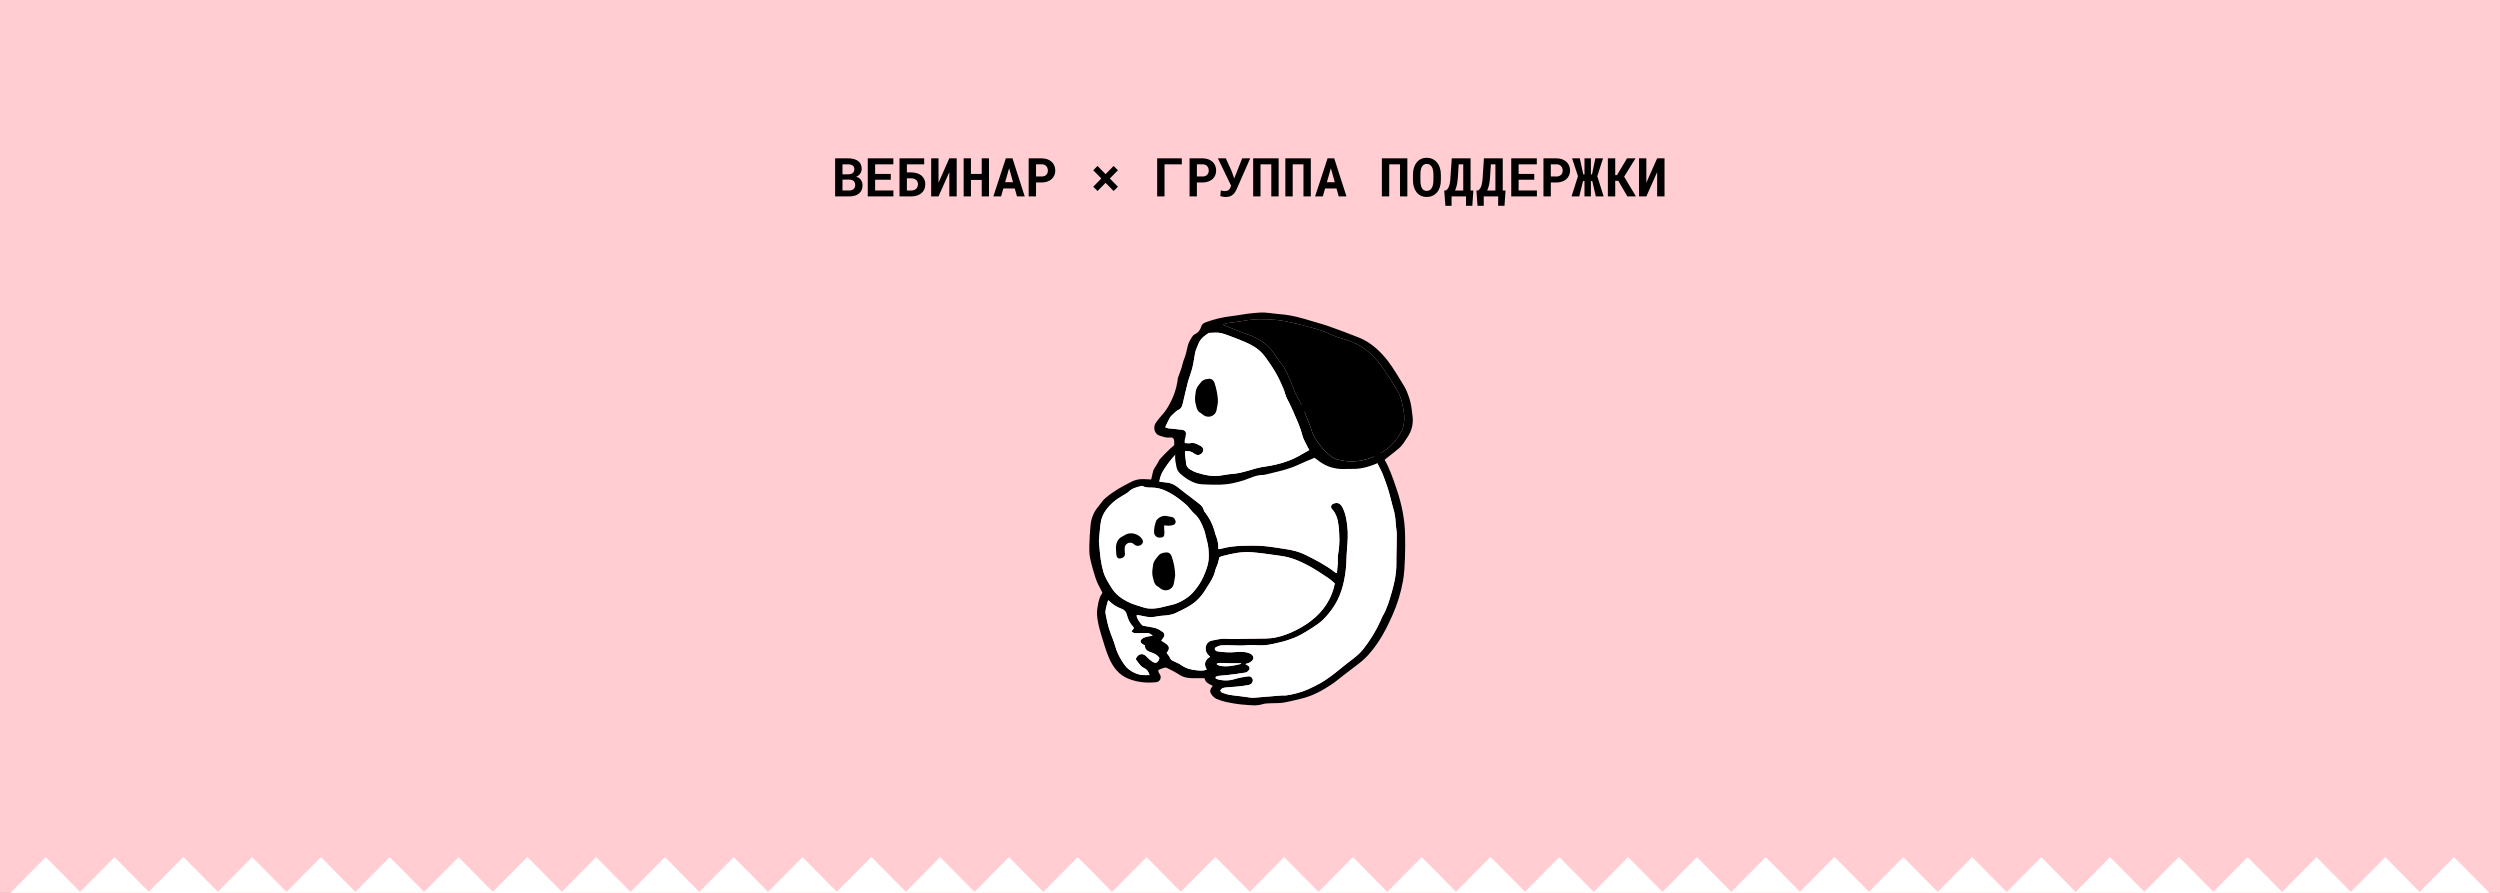 <?xml version="1.0" encoding="UTF-8"?> <svg xmlns="http://www.w3.org/2000/svg" width="560" height="200" viewBox="0 0 560 200" fill="none"><rect x="0" y="0" width="560" height="200" fill="#808080" stroke="none"/> <g clip-path="url(#clip0)"> <rect width="560" height="200" fill="#FFCDD2"></rect> <path d="M187.064 44V35.469H189.93C190.395 35.469 190.816 35.516 191.195 35.609C191.578 35.703 191.904 35.846 192.174 36.037C192.443 36.228 192.65 36.471 192.795 36.764C192.943 37.057 193.018 37.402 193.018 37.801C193.014 38.199 192.906 38.557 192.695 38.873C192.488 39.19 192.182 39.43 191.775 39.594C192.021 39.656 192.234 39.75 192.414 39.875C192.594 40 192.742 40.148 192.859 40.32C192.98 40.488 193.068 40.674 193.123 40.877C193.182 41.076 193.211 41.283 193.211 41.498C193.211 41.908 193.141 42.27 193 42.582C192.859 42.895 192.658 43.156 192.396 43.367C192.135 43.578 191.816 43.736 191.441 43.842C191.066 43.947 190.645 44 190.176 44H187.064ZM188.717 40.238V42.67H190.182C190.631 42.666 190.973 42.557 191.207 42.342C191.445 42.123 191.564 41.838 191.564 41.486C191.568 41.096 191.463 40.791 191.248 40.572C191.033 40.353 190.701 40.242 190.252 40.238H188.717ZM188.717 39.049H189.941C190.398 39.045 190.75 38.949 190.996 38.762C191.242 38.574 191.367 38.299 191.371 37.935C191.371 37.537 191.248 37.252 191.002 37.08C190.756 36.904 190.4 36.815 189.936 36.81H188.717V39.049ZM199.533 40.262H196.029V42.67H200.125V44H194.377V35.469H200.107V36.81H196.029V38.961H199.533V40.262ZM207.016 36.805H203.143V38.621H204.104C204.596 38.621 205.037 38.685 205.428 38.815C205.822 38.94 206.154 39.117 206.424 39.348C206.697 39.578 206.906 39.857 207.051 40.185C207.195 40.514 207.268 40.877 207.268 41.275C207.268 41.682 207.195 42.053 207.051 42.389C206.906 42.721 206.697 43.006 206.424 43.244C206.154 43.482 205.822 43.668 205.428 43.801C205.037 43.934 204.596 44 204.104 44H201.49V35.469H207.016V36.805ZM203.143 39.945V42.676H204.104C204.361 42.676 204.584 42.639 204.771 42.565C204.963 42.49 205.121 42.389 205.246 42.26C205.375 42.131 205.469 41.98 205.527 41.809C205.59 41.637 205.621 41.455 205.621 41.264C205.621 41.08 205.59 40.908 205.527 40.748C205.469 40.588 205.375 40.449 205.246 40.332C205.121 40.211 204.963 40.117 204.771 40.051C204.584 39.98 204.361 39.945 204.104 39.945H203.143ZM212.646 35.469H214.299V44H212.646V38.557L210.227 44H208.58V35.469H210.227V40.918L212.646 35.469ZM221.535 44H219.906V40.303H217.492V44H215.857V35.469H217.492V38.967H219.906V35.469H221.535V44ZM227.307 42.219H224.746L224.242 44H222.508L225.303 35.469H226.797L229.539 44H227.805L227.307 42.219ZM225.15 40.818H226.92L226.047 37.678L225.15 40.818ZM232.07 40.871V44H230.424V35.469H233.342C233.807 35.469 234.227 35.537 234.602 35.674C234.977 35.807 235.295 35.994 235.557 36.236C235.822 36.475 236.025 36.762 236.166 37.098C236.311 37.434 236.383 37.807 236.383 38.217C236.383 38.6 236.311 38.953 236.166 39.277C236.025 39.602 235.822 39.883 235.557 40.121C235.295 40.355 234.977 40.539 234.602 40.672C234.227 40.805 233.807 40.871 233.342 40.871H232.07ZM232.07 39.535H233.342C233.576 39.535 233.779 39.5 233.951 39.43C234.123 39.359 234.266 39.264 234.379 39.143C234.496 39.022 234.582 38.883 234.637 38.727C234.695 38.566 234.725 38.4 234.725 38.228C234.725 38.029 234.695 37.844 234.637 37.672C234.582 37.5 234.496 37.35 234.379 37.221C234.266 37.092 234.123 36.99 233.951 36.916C233.779 36.842 233.576 36.805 233.342 36.805H232.07V39.535ZM244.885 41.826L246.695 39.98L244.885 38.135L245.852 37.174L247.65 39.008L249.449 37.174L250.416 38.135L248.605 39.98L250.416 41.826L249.449 42.787L247.65 40.953L245.852 42.787L244.885 41.826ZM264.725 36.805H260.852V44H259.205V35.469H264.725V36.805ZM268.105 40.871V44H266.459V35.469H269.377C269.842 35.469 270.262 35.537 270.637 35.674C271.012 35.807 271.33 35.994 271.592 36.236C271.857 36.475 272.061 36.762 272.201 37.098C272.346 37.434 272.418 37.807 272.418 38.217C272.418 38.6 272.346 38.953 272.201 39.277C272.061 39.602 271.857 39.883 271.592 40.121C271.33 40.355 271.012 40.539 270.637 40.672C270.262 40.805 269.842 40.871 269.377 40.871H268.105ZM268.105 39.535H269.377C269.611 39.535 269.814 39.5 269.986 39.43C270.158 39.359 270.301 39.264 270.414 39.143C270.531 39.022 270.617 38.883 270.672 38.727C270.73 38.566 270.76 38.4 270.76 38.228C270.76 38.029 270.73 37.844 270.672 37.672C270.617 37.5 270.531 37.35 270.414 37.221C270.301 37.092 270.158 36.99 269.986 36.916C269.814 36.842 269.611 36.805 269.377 36.805H268.105V39.535ZM275.91 38.398L276.467 39.975L278.248 35.469H280.041L277.006 42.383C276.904 42.613 276.785 42.834 276.648 43.045C276.516 43.256 276.354 43.441 276.162 43.602C275.975 43.762 275.754 43.889 275.5 43.982C275.246 44.076 274.947 44.123 274.604 44.123C274.326 44.123 274.08 44.1 273.865 44.053C273.654 44.01 273.482 43.971 273.35 43.935L273.455 42.647C273.506 42.662 273.566 42.68 273.637 42.699C273.711 42.715 273.787 42.73 273.865 42.746C273.943 42.762 274.023 42.775 274.105 42.787C274.188 42.795 274.266 42.799 274.34 42.799C274.527 42.799 274.691 42.779 274.832 42.74C274.973 42.701 275.094 42.647 275.195 42.576C275.297 42.506 275.381 42.422 275.447 42.324C275.518 42.223 275.574 42.109 275.617 41.984L275.781 41.621L272.805 35.469H274.586L275.91 38.398ZM286.416 44H284.77V36.805H282.355V44H280.709V35.469H286.416V44ZM293.623 44H291.977V36.805H289.562V44H287.916V35.469H293.623V44ZM299.377 42.219H296.816L296.312 44H294.578L297.373 35.469H298.867L301.609 44H299.875L299.377 42.219ZM297.221 40.818H298.99L298.117 37.678L297.221 40.818ZM315.244 44H313.598V36.805H311.184V44H309.537V35.469H315.244V44ZM322.756 40.361C322.756 40.908 322.684 41.412 322.539 41.873C322.395 42.334 322.186 42.73 321.912 43.062C321.639 43.395 321.305 43.654 320.91 43.842C320.52 44.025 320.078 44.117 319.586 44.117C319.094 44.117 318.656 44.025 318.273 43.842C317.891 43.654 317.568 43.395 317.307 43.062C317.045 42.727 316.846 42.33 316.709 41.873C316.572 41.412 316.504 40.908 316.504 40.361V39.119C316.504 38.572 316.572 38.068 316.709 37.607C316.846 37.147 317.045 36.75 317.307 36.418C317.568 36.082 317.889 35.82 318.268 35.633C318.65 35.445 319.088 35.352 319.58 35.352C320.076 35.352 320.52 35.445 320.91 35.633C321.305 35.82 321.639 36.082 321.912 36.418C322.186 36.75 322.395 37.147 322.539 37.607C322.684 38.068 322.756 38.572 322.756 39.119V40.361ZM321.086 39.107C321.086 38.76 321.057 38.44 320.998 38.147C320.943 37.853 320.855 37.602 320.734 37.391C320.613 37.18 320.457 37.016 320.266 36.898C320.078 36.777 319.85 36.717 319.58 36.717C319.314 36.717 319.092 36.777 318.912 36.898C318.732 37.016 318.588 37.18 318.479 37.391C318.369 37.602 318.291 37.853 318.244 38.147C318.197 38.44 318.174 38.76 318.174 39.107V40.361C318.174 40.705 318.197 41.023 318.244 41.316C318.291 41.609 318.369 41.863 318.479 42.078C318.588 42.293 318.732 42.461 318.912 42.582C319.092 42.703 319.316 42.764 319.586 42.764C319.852 42.764 320.078 42.703 320.266 42.582C320.457 42.461 320.611 42.295 320.729 42.084C320.85 41.869 320.939 41.615 320.998 41.322C321.057 41.029 321.086 40.709 321.086 40.361V39.107ZM329.799 46.098H328.381V44H325.152V46.098H323.764L323.506 42.676H323.822C324.002 42.582 324.158 42.451 324.291 42.283C324.424 42.115 324.535 41.889 324.625 41.603C324.715 41.315 324.787 40.957 324.842 40.531C324.896 40.102 324.936 39.578 324.959 38.961L325.193 35.469H329.406V42.676H330.033L329.799 46.098ZM326.611 38.961C326.592 39.418 326.562 39.832 326.523 40.203C326.488 40.574 326.441 40.912 326.383 41.217C326.324 41.518 326.256 41.789 326.178 42.031C326.1 42.27 326.014 42.484 325.92 42.676H327.766V36.805H326.752L326.611 38.961ZM337.006 46.098H335.588V44H332.359V46.098H330.971L330.713 42.676H331.029C331.209 42.582 331.365 42.451 331.498 42.283C331.631 42.115 331.742 41.889 331.832 41.603C331.922 41.315 331.994 40.957 332.049 40.531C332.104 40.102 332.143 39.578 332.166 38.961L332.4 35.469H336.613V42.676H337.24L337.006 46.098ZM333.818 38.961C333.799 39.418 333.77 39.832 333.73 40.203C333.695 40.574 333.648 40.912 333.59 41.217C333.531 41.518 333.463 41.789 333.385 42.031C333.307 42.27 333.221 42.484 333.127 42.676H334.973V36.805H333.959L333.818 38.961ZM343.674 40.262H340.17V42.67H344.266V44H338.518V35.469H344.248V36.81H340.17V38.961H343.674V40.262ZM347.383 40.871V44H345.736V35.469H348.654C349.119 35.469 349.539 35.537 349.914 35.674C350.289 35.807 350.607 35.994 350.869 36.236C351.135 36.475 351.338 36.762 351.479 37.098C351.623 37.434 351.695 37.807 351.695 38.217C351.695 38.6 351.623 38.953 351.479 39.277C351.338 39.602 351.135 39.883 350.869 40.121C350.607 40.355 350.289 40.539 349.914 40.672C349.539 40.805 349.119 40.871 348.654 40.871H347.383ZM347.383 39.535H348.654C348.889 39.535 349.092 39.5 349.264 39.43C349.436 39.359 349.578 39.264 349.691 39.143C349.809 39.022 349.895 38.883 349.949 38.727C350.008 38.566 350.037 38.4 350.037 38.228C350.037 38.029 350.008 37.844 349.949 37.672C349.895 37.5 349.809 37.35 349.691 37.221C349.578 37.092 349.436 36.99 349.264 36.916C349.092 36.842 348.889 36.805 348.654 36.805H347.383V39.535ZM356.67 40.56H356.365V44H354.924V40.56H354.596L353.758 44H352.023L353.465 39.465L352.152 35.469H353.875L354.66 39.072H354.924V35.469H356.365V39.072H356.611L357.355 35.469H359.078L357.795 39.465L359.213 44H357.467L356.67 40.56ZM362.494 40.496H361.809V44H360.162V35.469H361.809V39.225H362.213L364.445 35.469H366.35L363.807 39.576L366.449 44H364.539L362.494 40.496ZM371.201 35.469H372.854V44H371.201V38.557L368.781 44H367.135V35.469H368.781V40.918L371.201 35.469Z" fill="black"></path> <path d="M10.247 192L18.254 200.091H2.239L10.247 192Z" fill="white"></path> <path d="M25.657 192L33.665 200.091H17.65L25.657 192Z" fill="white"></path> <path d="M41.069 192L49.076 200.091H33.061L41.069 192Z" fill="white"></path> <path d="M56.48 192L64.487 200.091H48.472L56.48 192Z" fill="white"></path> <path d="M41.069 192L49.076 200.091H33.061L41.069 192Z" fill="white"></path> <path d="M71.89 192L79.898 200.091H63.883L71.89 192Z" fill="white"></path> <path d="M87.301 192L95.309 200.091H79.293L87.301 192Z" fill="white"></path> <path d="M102.712 192L110.72 200.091H94.704L102.712 192Z" fill="white"></path> <path d="M118.123 192L126.131 200.091H110.116L118.123 192Z" fill="white"></path> <path d="M133.534 192L141.542 200.091H125.527L133.534 192Z" fill="white"></path> <path d="M118.123 192L126.131 200.091H110.116L118.123 192Z" fill="white"></path> <path d="M148.945 192L156.953 200.091H140.937L148.945 192Z" fill="white"></path> <path d="M164.356 192L172.364 200.091H156.348L164.356 192Z" fill="white"></path> <path d="M179.767 192L187.775 200.091H171.759L179.767 192Z" fill="white"></path> <path d="M195.178 192L203.186 200.091H187.17L195.178 192Z" fill="white"></path> <path d="M210.589 192L218.597 200.091H202.581L210.589 192Z" fill="white"></path> <path d="M195.178 192L203.186 200.091H187.17L195.178 192Z" fill="white"></path> <path d="M226 192L234.008 200.091H217.992L226 192Z" fill="white"></path> <path d="M241.411 192L249.419 200.091H233.403L241.411 192Z" fill="white"></path> <path d="M256.822 192L264.83 200.091H248.814L256.822 192Z" fill="white"></path> <path d="M272.233 192L280.241 200.091H264.225L272.233 192Z" fill="white"></path> <path d="M287.644 192L295.652 200.091H279.636L287.644 192Z" fill="white"></path> <path d="M272.233 192L280.241 200.091H264.225L272.233 192Z" fill="white"></path> <path d="M303.055 192L311.063 200.091H295.047L303.055 192Z" fill="white"></path> <path d="M318.466 192L326.474 200.091H310.458L318.466 192Z" fill="white"></path> <path d="M333.877 192L341.884 200.091H325.869L333.877 192Z" fill="white"></path> <path d="M349.288 192L357.295 200.091H341.28L349.288 192Z" fill="white"></path> <path d="M333.877 192L341.884 200.091H325.869L333.877 192Z" fill="white"></path> <path d="M364.699 192L372.706 200.091H356.691L364.699 192Z" fill="white"></path> <path d="M380.11 192L388.117 200.091H372.102L380.11 192Z" fill="white"></path> <path d="M395.521 192L403.528 200.091H387.513L395.521 192Z" fill="white"></path> <path d="M410.932 192L418.939 200.091H402.924L410.932 192Z" fill="white"></path> <path d="M426.343 192L434.35 200.091H418.335L426.343 192Z" fill="white"></path> <path d="M410.932 192L418.939 200.091H402.924L410.932 192Z" fill="white"></path> <path d="M441.753 192L449.761 200.091H433.746L441.753 192Z" fill="white"></path> <path d="M457.247 192L465.254 200.091H449.239L457.247 192Z" fill="white"></path> <path d="M472.657 192L480.665 200.091H464.65L472.657 192Z" fill="white"></path> <path d="M488.069 192L496.076 200.091H480.061L488.069 192Z" fill="white"></path> <path d="M503.479 192L511.487 200.091H495.472L503.479 192Z" fill="white"></path> <path d="M488.069 192L496.076 200.091H480.061L488.069 192Z" fill="white"></path> <path d="M518.89 192L526.898 200.091H510.883L518.89 192Z" fill="white"></path> <path d="M534.301 192L542.309 200.091H526.293L534.301 192Z" fill="white"></path> <path d="M549.712 192L557.72 200.091H541.705L549.712 192Z" fill="white"></path> <g clip-path="url(#clip1)"> <path d="M271.673 153.633C270.781 153.217 269.977 152.868 269.822 151.918C269.056 151.918 268.337 151.911 267.618 151.92C266.407 151.934 265.244 151.854 264.174 151.136C263.292 150.544 262.315 150.093 261.368 149.602C261.223 149.527 261.004 149.537 260.836 149.576C260.525 149.65 260.227 149.779 259.922 149.877C259.422 150.038 259.341 150.224 259.588 150.712C259.684 150.902 259.838 151.068 259.914 151.263C260.184 151.962 259.761 152.721 259.017 152.805C256.933 153.039 254.882 152.839 252.917 152.101C250.566 151.218 249.22 149.326 248.314 147.128C247.663 145.55 247.193 143.894 246.697 142.256C246.209 140.643 245.754 139.005 245.725 137.31C245.71 136.494 245.919 135.67 246.066 134.856C246.137 134.467 246.292 134.091 246.422 133.715C246.474 133.565 246.541 133.415 246.635 133.29C247.013 132.788 246.974 132.816 246.669 132.235C246.21 131.359 245.734 130.475 245.423 129.542C244.935 128.071 244.516 126.571 244.19 125.057C244.001 124.18 243.985 123.25 244.007 122.347C244.047 120.768 244.128 119.187 244.282 117.614C244.439 116.004 245.059 114.563 246.135 113.328C246.45 112.966 246.701 112.549 247.008 112.178C247.21 111.933 247.45 111.714 247.692 111.505C249.434 110.005 251.442 108.917 253.479 107.895C254.309 107.478 255.246 107.269 256.207 107.319C256.789 107.35 257.371 107.377 257.867 107.402C258.028 106.697 258.155 106.083 258.313 105.477C258.364 105.279 258.482 105.094 258.588 104.915C258.861 104.454 259.147 104.001 259.422 103.541C259.559 103.311 259.642 103.035 259.819 102.845C260.567 102.05 261.307 101.241 262.114 100.508C263.159 99.558 264.252 98.658 265.353 97.773C265.744 97.459 266.22 97.25 266.658 96.993C267.605 96.436 268.529 95.838 269.505 95.338C270.313 94.924 271.181 94.627 272.022 94.278C273.185 93.796 274.334 93.272 275.516 92.838C277.505 92.107 279.534 91.485 281.618 91.089C283.174 90.793 284.743 90.48 286.319 90.392C287.753 90.312 289.203 90.52 290.646 90.61C291.075 90.637 291.503 90.734 291.93 90.732C293.234 90.724 294.475 91.058 295.728 91.35C297.084 91.666 298.369 92.143 299.579 92.824C300.835 93.532 302.142 94.169 303.326 94.981C304.335 95.674 305.213 96.561 306.128 97.384C306.522 97.739 306.87 98.146 307.228 98.54C308.388 99.816 309.194 101.319 310.053 102.799C311.29 104.928 312.052 107.235 312.836 109.541C313.983 112.912 314.696 116.363 314.741 119.932C314.763 121.677 314.78 123.424 314.703 125.166C314.629 126.847 314.56 128.544 314.26 130.193C313.79 132.775 313.026 135.286 311.953 137.701C310.992 139.862 309.971 141.994 308.641 143.947C307.434 145.72 306.07 147.379 304.323 148.68C303.17 149.54 302.035 150.427 300.895 151.305C300.069 151.941 299.278 152.63 298.415 153.212C296.228 154.686 293.931 155.95 291.322 156.54C290.015 156.836 288.719 157.189 287.399 157.403C286.53 157.544 285.628 157.467 284.742 157.521C284.074 157.561 283.373 157.547 282.749 157.748C281.656 158.102 280.572 157.999 279.477 157.917C278.625 157.853 277.77 157.798 276.928 157.663C275.423 157.42 273.907 157.161 272.503 156.559C272.001 156.344 271.541 155.848 271.251 155.366C270.898 154.79 271.166 154.178 271.673 153.633ZM273.349 154.648C273.487 155.186 273.956 155.2 274.307 155.337C274.926 155.577 275.577 155.694 276.245 155.762C277.606 155.902 278.96 156.112 280.317 156.288C280.476 156.309 280.641 156.313 280.801 156.3C282.859 156.132 284.915 155.956 286.972 155.793C287.372 155.761 287.782 155.823 288.175 155.761C289.846 155.495 291.482 155.086 293.033 154.389C293.547 154.158 294.051 153.904 294.56 153.662C296.167 152.897 297.615 151.884 299.008 150.793C300.104 149.935 301.16 149.027 302.27 148.19C303.364 147.365 304.461 146.548 305.317 145.465C306.904 143.46 308.243 141.3 309.283 138.962C309.414 138.669 309.501 138.351 309.664 138.078C310.692 136.352 311.235 134.441 311.783 132.536C312.361 130.523 312.794 128.486 312.778 126.365C312.762 124.194 312.886 122.022 312.878 119.85C312.874 118.862 312.657 117.877 312.609 116.886C312.561 115.887 312.398 114.919 312.104 113.965C311.924 113.377 311.79 112.774 311.633 112.179C311.399 111.299 311.198 110.407 310.918 109.541C310.546 108.394 310.132 107.259 309.695 106.135C309.472 105.563 309.162 105.025 308.884 104.476C308.582 103.883 308.267 103.296 307.964 102.704C307.866 102.513 307.818 102.292 307.697 102.121C307.077 101.245 306.472 100.356 305.799 99.522C305.365 98.984 304.82 98.535 304.331 98.039C303.255 96.946 302.144 95.903 300.722 95.251C300.089 94.96 299.427 94.686 298.878 94.273C297.797 93.46 296.561 93.038 295.283 92.766C293.815 92.452 292.322 92.246 290.83 92.067C289.684 91.93 288.526 91.873 287.372 91.847C286.676 91.832 285.979 91.963 285.28 91.996C282.508 92.123 279.858 92.867 277.274 93.772C274.947 94.586 272.679 95.571 270.481 96.72C269.288 97.344 268.131 97.997 267.005 98.733C264.347 100.471 262.243 102.724 260.584 105.399C260.14 106.114 259.85 106.923 259.684 107.882C260.193 107.947 260.635 108.03 261.08 108.055C262.085 108.11 262.964 108.472 263.75 109.075C264.239 109.451 264.712 109.849 265.201 110.225C266.052 110.878 266.931 111.496 267.758 112.177C268.509 112.795 269.446 113.257 269.677 114.356C269.728 114.596 269.973 114.795 270.127 115.015C270.264 115.212 270.399 115.411 270.533 115.609C271.387 116.868 271.902 118.268 272.278 119.728C272.351 120.011 272.492 120.276 272.57 120.558C272.688 120.989 272.811 121.424 272.872 121.866C272.921 122.223 272.882 122.592 272.882 122.946C273.064 122.977 273.151 123.019 273.218 122.999C274.877 122.505 276.586 122.312 278.303 122.257C279.88 122.207 281.468 122.189 283.039 122.312C284.694 122.442 286.336 122.752 287.983 122.991C289.48 123.209 290.954 123.571 292.306 124.231C294.689 125.395 297.048 126.618 299.143 128.275C299.197 128.317 299.286 128.314 299.468 128.358C299.539 127.584 299.625 126.849 299.669 126.112C299.711 125.416 299.622 124.702 299.746 124.024C300.13 121.913 300.068 119.802 299.828 117.694C299.675 116.355 299.319 115.068 298.364 114.025C297.994 113.621 298.133 113.054 298.657 112.837C299.583 112.454 300.216 112.747 300.67 113.579C301.393 114.904 301.619 116.355 301.796 117.819C302.003 119.532 301.891 121.241 301.742 122.954C301.603 124.556 301.634 126.175 301.442 127.768C301.069 130.882 300.264 133.869 298.372 136.458C297.483 137.674 296.514 138.839 295.287 139.714C293.98 140.648 292.605 141.501 291.196 142.273C290.264 142.784 289.232 143.128 288.219 143.474C287.46 143.733 286.662 143.878 285.881 144.072C284.679 144.368 283.469 144.6 282.22 144.561C281.174 144.529 280.115 144.426 279.085 144.548C278.083 144.667 277.103 144.579 276.113 144.557C275.283 144.538 274.448 144.497 273.622 144.56C273.186 144.593 272.754 144.803 272.344 144.987C272.218 145.045 272.091 145.293 272.111 145.433C272.132 145.579 272.314 145.723 272.457 145.822C272.559 145.893 272.713 145.897 272.845 145.918C274.177 146.127 275.504 146.187 276.856 146.061C277.861 145.968 278.895 145.943 279.876 146.34C280.329 146.524 280.691 146.799 280.757 147.291C280.824 147.788 280.418 148.054 280.085 148.317C279.923 148.445 279.704 148.505 279.504 148.581C279.351 148.639 279.188 148.674 278.943 148.744C279.161 148.867 279.275 148.935 279.392 148.996C279.769 149.192 280.03 149.563 279.876 149.908C279.732 150.229 279.344 150.594 279.012 150.654C277.671 150.898 276.313 151.04 274.959 151.205C274.318 151.282 273.67 151.308 273.03 151.391C272.731 151.43 272.372 151.438 272.255 151.875C272.367 151.961 272.457 152.074 272.571 152.109C273.916 152.514 275.278 152.524 276.609 152.099C277.563 151.793 278.539 151.654 279.518 151.507C280.02 151.432 280.4 151.636 280.574 152.05C280.716 152.39 280.605 152.917 280.301 153.156C280.136 153.285 279.929 153.399 279.727 153.435C278.989 153.566 278.247 153.688 277.502 153.764C276.487 153.868 275.463 153.903 274.449 154.015C274.031 154.06 273.595 154.175 273.349 154.648ZM298.99 130.686C298.494 130.271 298.076 129.848 297.591 129.528C296.159 128.586 294.745 127.602 293.24 126.79C291.284 125.733 289.238 124.844 287.002 124.535C284.822 124.234 282.644 123.891 280.454 123.706C278.268 123.523 276.125 123.96 274.015 124.514C273.685 124.601 273.365 124.731 273.142 124.808C273.008 125.367 272.932 125.816 272.793 126.245C272.611 126.805 272.311 127.334 272.184 127.904C271.903 129.166 271.236 130.222 270.534 131.27C270.339 131.559 270.159 131.859 269.981 132.159C269.416 133.113 268.709 133.956 267.88 134.684C266.556 135.848 264.946 136.544 263.384 137.305C262.888 137.547 262.328 137.693 261.78 137.782C260.908 137.922 260.004 137.898 259.146 138.089C258.091 138.324 257.082 138.263 256.055 138.003C255.601 137.888 255.131 137.835 254.658 137.751C254.635 137.886 254.594 137.971 254.614 138.038C254.84 138.802 255.298 139.431 255.815 140.017C255.906 140.121 256.091 140.164 256.241 140.192C256.922 140.323 257.603 140.455 258.289 140.556C259.088 140.673 259.75 141.071 260.39 141.519C260.887 141.867 260.962 142.314 260.618 142.826C260.46 143.058 260.29 143.283 260.135 143.498C260.689 143.886 261.249 144.139 261.605 144.563C262.072 145.121 261.767 145.723 261.324 146.252C261.597 146.64 261.951 146.977 262.093 147.387C262.254 147.847 262.607 147.954 262.951 148.128C263.474 148.394 264.053 148.582 264.518 148.926C265.578 149.709 266.787 150.039 268.051 150.141C268.775 150.2 269.544 150.323 270.312 149.969C269.557 148.763 269.932 147.824 271.07 147.099C270.923 146.963 270.847 146.89 270.767 146.822C269.981 146.155 269.808 144.891 270.447 144.098C270.651 143.844 270.975 143.623 271.287 143.53C271.875 143.355 272.497 143.298 273.1 143.167C274.063 142.958 275.024 143.142 275.986 143.139C278.482 143.13 280.979 143.019 283.474 143.024C285.037 143.026 286.531 142.677 287.96 142.165C289.671 141.552 291.3 140.708 292.815 139.683C294.18 138.761 295.405 137.657 296.406 136.362C297.697 134.692 298.593 132.805 298.99 130.686ZM246.144 121.377C246.166 121.379 246.188 121.382 246.209 121.384C246.209 121.545 246.195 121.707 246.211 121.867C246.326 123.037 246.412 124.213 246.577 125.377C246.696 126.218 246.891 127.053 247.105 127.878C247.465 129.272 248.244 130.465 248.994 131.674C249.886 133.109 251.156 134.067 252.651 134.816C253.864 135.423 255.164 135.739 256.437 136.145C256.836 136.272 257.276 136.3 257.7 136.315C258.743 136.35 259.76 136.177 260.765 135.889C261.484 135.684 262.232 135.583 262.946 135.367C263.947 135.064 264.863 134.584 265.739 133.996C267.023 133.135 267.946 131.946 268.749 130.695C269.407 129.672 269.869 128.503 270.279 127.35C270.569 126.532 270.748 125.633 270.76 124.766C270.778 123.469 270.683 122.161 270.295 120.895C270.068 120.154 269.984 119.363 269.701 118.647C269.182 117.333 268.644 116.016 267.516 115.052C267.114 114.708 266.796 114.266 266.444 113.866C266.25 113.647 266.088 113.393 265.87 113.203C264.68 112.163 263.444 111.173 262.053 110.418C261.022 109.858 259.957 109.379 258.74 109.26C257.796 109.167 256.797 109.357 255.906 108.851C255.833 108.809 255.696 108.867 255.592 108.892C254.568 109.131 253.554 109.387 252.784 110.187C252.62 110.357 252.392 110.467 252.188 110.597C251.396 111.1 250.549 111.534 249.821 112.116C248.909 112.845 248.085 113.656 247.452 114.691C246.986 115.454 246.697 116.241 246.573 117.069C246.357 118.495 246.279 119.94 246.144 121.377ZM248.231 134.432C248.029 135.165 247.826 135.776 247.702 136.401C247.626 136.789 247.6 137.215 247.676 137.6C247.895 138.703 248.118 139.811 248.451 140.883C248.872 142.235 249.481 143.53 249.863 144.891C250.18 146.02 250.683 147.041 251.291 148.014C251.713 148.691 252.183 149.396 252.793 149.886C253.693 150.607 254.761 151.099 255.946 151.207C256.435 151.252 256.933 151.214 257.501 151.214C257.249 150.423 256.893 149.914 256.221 149.62C255.914 149.485 255.627 149.248 255.406 148.993C255.04 148.571 254.735 148.096 254.437 147.689C254.455 147.563 254.45 147.504 254.472 147.46C255.047 146.333 256.071 146.217 256.897 147.141C257.264 147.552 257.693 147.928 258.155 148.227C258.845 148.673 259.352 148.453 259.638 147.666C259.672 147.571 259.691 147.47 259.709 147.406C259.187 146.571 258.342 146.309 257.542 146.025C256.817 145.767 256.435 145.336 256.464 144.574C256.298 144.484 256.157 144.406 256.014 144.334C255.41 144.029 255.299 143.504 255.826 143.09C256.146 142.839 256.583 142.715 256.987 142.6C257.331 142.501 257.703 142.495 258.198 142.431C257.771 141.977 257.354 141.802 256.903 141.786C256.267 141.764 255.628 141.823 254.991 141.836C254.67 141.842 254.34 141.864 254.029 141.8C253.832 141.76 253.664 141.576 253.445 141.433C253.672 141.134 253.83 140.928 253.993 140.714C253.933 140.594 253.906 140.481 253.836 140.408C253.104 139.652 252.664 138.722 252.418 137.731C252.234 136.99 251.801 136.561 251.146 136.337C250.056 135.96 249.149 135.318 248.231 134.432ZM278.009 148.57C277.111 148.57 276.234 148.581 275.357 148.567C274.61 148.555 273.863 148.503 273.116 148.496C272.937 148.495 272.758 148.603 272.579 148.662C272.578 148.722 272.576 148.782 272.575 148.842C272.778 148.936 272.974 149.072 273.188 149.116C274.819 149.454 276.396 149.098 277.969 148.718C277.98 148.715 277.982 148.677 278.009 148.57Z" fill="black"></path> <path d="M273.349 154.649C273.595 154.175 274.032 154.06 274.449 154.013C275.463 153.901 276.486 153.866 277.502 153.762C278.247 153.686 278.989 153.564 279.726 153.433C279.929 153.397 280.136 153.284 280.301 153.154C280.605 152.915 280.716 152.388 280.574 152.048C280.4 151.634 280.02 151.43 279.518 151.505C278.539 151.652 277.563 151.791 276.609 152.097C275.278 152.523 273.916 152.513 272.57 152.107C272.457 152.073 272.367 151.959 272.255 151.873C272.372 151.436 272.731 151.428 273.03 151.389C273.67 151.306 274.318 151.281 274.958 151.203C276.312 151.038 277.672 150.896 279.011 150.652C279.344 150.592 279.732 150.227 279.876 149.906C280.029 149.562 279.768 149.191 279.392 148.994C279.275 148.933 279.161 148.865 278.943 148.743C279.188 148.672 279.35 148.638 279.504 148.579C279.704 148.503 279.924 148.444 280.085 148.315C280.418 148.052 280.825 147.786 280.757 147.289C280.69 146.797 280.329 146.522 279.876 146.338C278.895 145.941 277.861 145.966 276.856 146.059C275.504 146.184 274.176 146.124 272.845 145.916C272.713 145.895 272.559 145.891 272.457 145.821C272.314 145.721 272.132 145.577 272.111 145.431C272.091 145.292 272.217 145.043 272.344 144.985C272.754 144.801 273.186 144.592 273.622 144.558C274.448 144.495 275.282 144.536 276.113 144.555C277.103 144.578 278.082 144.665 279.085 144.546C280.115 144.424 281.174 144.527 282.219 144.559C283.469 144.598 284.679 144.366 285.881 144.07C286.663 143.877 287.461 143.731 288.219 143.472C289.232 143.126 290.264 142.781 291.196 142.271C292.605 141.498 293.98 140.646 295.287 139.712C296.514 138.837 297.483 137.672 298.372 136.456C300.264 133.867 301.069 130.88 301.442 127.766C301.634 126.173 301.603 124.554 301.742 122.952C301.891 121.239 302.003 119.53 301.796 117.817C301.619 116.353 301.393 114.902 300.67 113.577C300.216 112.745 299.583 112.453 298.657 112.835C298.133 113.052 297.994 113.619 298.364 114.023C299.319 115.065 299.675 116.353 299.827 117.692C300.068 119.8 300.131 121.911 299.746 124.022C299.622 124.7 299.711 125.414 299.669 126.11C299.624 126.847 299.539 127.582 299.468 128.356C299.286 128.312 299.197 128.315 299.143 128.273C297.048 126.616 294.689 125.393 292.306 124.229C290.954 123.569 289.48 123.207 287.983 122.99C286.336 122.75 284.694 122.44 283.039 122.31C281.468 122.187 279.88 122.204 278.303 122.255C276.586 122.31 274.878 122.502 273.218 122.997C273.151 123.017 273.064 122.975 272.881 122.944C272.881 122.59 272.921 122.221 272.872 121.864C272.811 121.423 272.688 120.988 272.57 120.556C272.492 120.274 272.351 120.009 272.278 119.727C271.902 118.266 271.387 116.866 270.533 115.608C270.398 115.409 270.264 115.21 270.127 115.013C269.973 114.793 269.728 114.595 269.677 114.354C269.445 113.255 268.508 112.794 267.758 112.175C266.931 111.494 266.052 110.876 265.201 110.223C264.712 109.847 264.239 109.449 263.75 109.074C262.963 108.469 262.085 108.108 261.08 108.053C260.635 108.029 260.193 107.945 259.684 107.88C259.85 106.922 260.14 106.113 260.584 105.397C262.243 102.722 264.347 100.469 267.005 98.731C268.131 97.994 269.288 97.341 270.481 96.718C272.679 95.569 274.947 94.584 277.274 93.77C279.858 92.865 282.507 92.121 285.28 91.994C285.978 91.962 286.676 91.83 287.372 91.846C288.526 91.871 289.684 91.928 290.83 92.065C292.321 92.244 293.815 92.451 295.283 92.764C296.56 93.036 297.797 93.457 298.878 94.271C299.428 94.684 300.089 94.959 300.722 95.249C302.144 95.902 303.255 96.944 304.331 98.037C304.819 98.533 305.364 98.982 305.799 99.52C306.471 100.354 307.077 101.243 307.697 102.119C307.818 102.29 307.867 102.511 307.964 102.702C308.267 103.294 308.582 103.881 308.883 104.474C309.162 105.023 309.472 105.562 309.695 106.133C310.132 107.257 310.546 108.392 310.918 109.539C311.198 110.405 311.399 111.296 311.633 112.177C311.791 112.773 311.924 113.375 312.104 113.963C312.398 114.918 312.561 115.885 312.609 116.884C312.657 117.874 312.873 118.86 312.878 119.848C312.886 122.02 312.763 124.191 312.778 126.363C312.793 128.484 312.361 130.521 311.783 132.534C311.235 134.438 310.691 136.349 309.664 138.076C309.501 138.349 309.414 138.667 309.283 138.96C308.243 141.299 306.904 143.458 305.317 145.463C304.46 146.546 303.364 147.363 302.27 148.188C301.16 149.025 300.104 149.933 299.008 150.791C297.614 151.882 296.167 152.895 294.56 153.66C294.051 153.903 293.547 154.157 293.033 154.387C291.482 155.084 289.846 155.493 288.175 155.759C287.782 155.822 287.371 155.759 286.972 155.791C284.914 155.954 282.858 156.13 280.801 156.298C280.641 156.311 280.476 156.307 280.317 156.286C278.96 156.11 277.607 155.9 276.245 155.76C275.576 155.692 274.926 155.576 274.307 155.335C273.956 155.201 273.486 155.187 273.349 154.649Z" fill="white"></path> <path d="M298.99 130.687C298.593 132.805 297.697 134.692 296.405 136.363C295.403 137.658 294.178 138.762 292.814 139.685C291.299 140.709 289.67 141.553 287.958 142.167C286.529 142.679 285.035 143.028 283.472 143.025C280.976 143.021 278.481 143.131 275.984 143.14C275.022 143.143 274.061 142.959 273.098 143.168C272.495 143.3 271.873 143.357 271.285 143.531C270.973 143.624 270.649 143.845 270.445 144.099C269.806 144.892 269.98 146.156 270.766 146.823C270.846 146.891 270.921 146.964 271.069 147.1C269.93 147.825 269.556 148.764 270.31 149.97C269.542 150.324 268.774 150.201 268.05 150.143C266.785 150.04 265.576 149.711 264.516 148.927C264.052 148.584 263.472 148.395 262.949 148.129C262.606 147.955 262.253 147.848 262.092 147.388C261.948 146.978 261.595 146.641 261.322 146.253C261.765 145.724 262.072 145.122 261.603 144.565C261.247 144.141 260.687 143.887 260.134 143.499C260.288 143.284 260.458 143.06 260.616 142.827C260.961 142.315 260.885 141.867 260.388 141.52C259.747 141.072 259.087 140.674 258.288 140.557C257.602 140.456 256.92 140.324 256.239 140.193C256.089 140.164 255.904 140.122 255.813 140.018C255.296 139.432 254.838 138.803 254.613 138.039C254.593 137.973 254.634 137.887 254.656 137.752C255.13 137.836 255.599 137.889 256.053 138.004C257.081 138.264 258.089 138.325 259.145 138.09C260.003 137.899 260.907 137.923 261.778 137.783C262.326 137.694 262.887 137.548 263.382 137.306C264.944 136.544 266.554 135.849 267.878 134.685C268.708 133.957 269.414 133.114 269.98 132.16C270.157 131.86 270.338 131.56 270.532 131.271C271.235 130.223 271.902 129.168 272.183 127.905C272.31 127.335 272.609 126.806 272.791 126.246C272.93 125.817 273.008 125.369 273.14 124.809C273.363 124.733 273.682 124.602 274.013 124.515C276.123 123.961 278.267 123.525 280.452 123.708C282.643 123.892 284.821 124.235 287 124.536C289.237 124.845 291.283 125.734 293.239 126.791C294.743 127.604 296.157 128.588 297.589 129.529C298.076 129.848 298.494 130.271 298.99 130.687Z" fill="white"></path> <path d="M246.144 121.377C246.279 119.941 246.356 118.496 246.57 117.071C246.695 116.242 246.983 115.455 247.449 114.693C248.082 113.658 248.908 112.848 249.819 112.118C250.547 111.536 251.393 111.102 252.185 110.599C252.389 110.469 252.617 110.359 252.781 110.189C253.551 109.389 254.565 109.133 255.589 108.894C255.694 108.87 255.83 108.812 255.904 108.853C256.795 109.359 257.794 109.169 258.738 109.262C259.954 109.381 261.02 109.859 262.051 110.42C263.442 111.175 264.678 112.165 265.868 113.205C266.086 113.395 266.248 113.649 266.441 113.868C266.794 114.268 267.112 114.71 267.513 115.054C268.642 116.018 269.18 117.335 269.698 118.649C269.981 119.365 270.065 120.156 270.292 120.897C270.68 122.162 270.775 123.47 270.758 124.769C270.745 125.634 270.567 126.534 270.276 127.352C269.867 128.505 269.404 129.674 268.747 130.697C267.944 131.947 267.02 133.137 265.737 133.998C264.86 134.586 263.944 135.066 262.943 135.369C262.229 135.585 261.48 135.686 260.763 135.891C259.758 136.179 258.741 136.353 257.697 136.317C257.274 136.303 256.833 136.274 256.434 136.147C255.161 135.74 253.861 135.425 252.649 134.818C251.153 134.069 249.883 133.111 248.992 131.676C248.241 130.467 247.463 129.274 247.102 127.88C246.889 127.055 246.693 126.221 246.575 125.379C246.41 124.215 246.323 123.039 246.209 121.869C246.193 121.709 246.206 121.547 246.206 121.386C246.187 121.381 246.165 121.379 246.144 121.377ZM249.955 122.63C249.995 123.239 250.013 123.721 250.061 124.201C250.129 124.868 250.428 125.154 250.947 125.08C251.743 124.966 252.073 124.537 251.972 123.843C251.911 123.429 251.89 122.993 251.952 122.582C252.084 121.696 253.117 121.269 253.854 121.764C253.965 121.838 254.05 121.948 254.159 122.027C254.652 122.391 255.349 122.335 255.765 121.894C256.03 121.613 256.11 121.287 255.925 120.933C255.252 119.638 253.381 119.069 252.108 119.772C251.897 119.889 251.705 120.043 251.485 120.14C250.338 120.645 250.039 121.636 249.955 122.63ZM260.77 117.674C261.045 117.698 261.2 117.714 261.356 117.723C261.542 117.735 261.731 117.763 261.915 117.744C262.23 117.71 262.552 117.676 262.853 117.583C263.165 117.487 263.424 117.039 263.325 116.741C263.19 116.337 263.026 115.919 262.522 115.823C262.024 115.728 261.526 115.613 261.023 115.559C260.271 115.479 259.154 116.123 258.94 116.797C258.687 117.586 258.481 118.394 258.516 119.239C258.545 119.919 259.086 120.44 259.761 120.424C260.625 120.404 260.814 120.209 260.823 119.293C260.825 119.025 260.781 118.758 260.772 118.49C260.763 118.237 260.77 117.981 260.77 117.674Z" fill="white"></path> <path d="M248.231 134.432C249.149 135.318 250.055 135.961 251.146 136.335C251.801 136.559 252.234 136.988 252.418 137.729C252.663 138.721 253.104 139.65 253.836 140.406C253.906 140.478 253.933 140.591 253.993 140.712C253.83 140.926 253.672 141.133 253.445 141.431C253.663 141.574 253.832 141.758 254.029 141.798C254.34 141.862 254.669 141.84 254.991 141.834C255.628 141.821 256.267 141.761 256.903 141.784C257.354 141.799 257.77 141.975 258.198 142.429C257.703 142.493 257.331 142.499 256.987 142.598C256.584 142.714 256.146 142.837 255.826 143.088C255.298 143.502 255.41 144.028 256.014 144.332C256.158 144.404 256.298 144.482 256.464 144.572C256.436 145.334 256.818 145.766 257.542 146.023C258.341 146.307 259.187 146.569 259.709 147.404C259.692 147.468 259.672 147.569 259.638 147.664C259.352 148.45 258.844 148.671 258.155 148.225C257.694 147.927 257.264 147.55 256.897 147.139C256.071 146.215 255.047 146.33 254.472 147.458C254.45 147.502 254.455 147.561 254.437 147.687C254.736 148.095 255.041 148.569 255.406 148.991C255.627 149.246 255.915 149.483 256.221 149.618C256.892 149.912 257.25 150.421 257.501 151.212C256.934 151.212 256.436 151.25 255.946 151.205C254.761 151.096 253.693 150.604 252.793 149.884C252.182 149.394 251.713 148.689 251.291 148.012C250.683 147.04 250.18 146.019 249.863 144.889C249.48 143.528 248.871 142.233 248.451 140.881C248.118 139.81 247.895 138.701 247.676 137.598C247.599 137.213 247.626 136.788 247.702 136.399C247.826 135.775 248.03 135.166 248.231 134.432Z" fill="white"></path> <path d="M278.009 148.571C277.982 148.677 277.98 148.716 277.969 148.718C276.397 149.098 274.819 149.454 273.188 149.116C272.974 149.072 272.778 148.936 272.575 148.842C272.576 148.783 272.578 148.722 272.579 148.663C272.758 148.605 272.937 148.495 273.116 148.497C273.863 148.503 274.61 148.555 275.357 148.568C276.234 148.581 277.111 148.571 278.009 148.571Z" fill="white"></path> <path d="M249.955 122.63C250.039 121.636 250.338 120.645 251.486 120.139C251.705 120.042 251.897 119.888 252.108 119.771C253.381 119.069 255.252 119.637 255.926 120.932C256.11 121.286 256.03 121.612 255.765 121.893C255.35 122.334 254.652 122.39 254.159 122.026C254.051 121.947 253.965 121.837 253.854 121.763C253.117 121.268 252.084 121.695 251.952 122.581C251.89 122.992 251.912 123.429 251.972 123.842C252.073 124.537 251.743 124.965 250.947 125.079C250.428 125.153 250.129 124.868 250.061 124.2C250.013 123.721 249.995 123.238 249.955 122.63Z" fill="black"></path> <path d="M260.77 117.674C260.77 117.981 260.763 118.236 260.772 118.491C260.782 118.758 260.825 119.026 260.823 119.294C260.813 120.209 260.625 120.404 259.761 120.424C259.086 120.441 258.545 119.919 258.516 119.24C258.481 118.394 258.688 117.587 258.94 116.798C259.155 116.123 260.271 115.479 261.023 115.56C261.526 115.614 262.024 115.729 262.522 115.823C263.026 115.919 263.191 116.338 263.325 116.742C263.424 117.04 263.166 117.488 262.853 117.584C262.552 117.677 262.23 117.71 261.915 117.744C261.732 117.764 261.543 117.735 261.356 117.724C261.2 117.714 261.045 117.698 260.77 117.674Z" fill="black"></path> </g> <path d="M294.442 102.547C293.201 103.076 292.082 103.507 291.005 104.022C288.545 105.198 285.893 105.713 283.272 106.345C283.194 106.364 283.113 106.394 283.035 106.391C281.474 106.326 280.134 107.062 278.721 107.55C277.915 107.828 277.076 108.016 276.243 108.21C274.344 108.65 272.418 108.605 270.485 108.533C269.626 108.502 268.778 108.514 267.945 108.254C266.588 107.828 265.437 107.048 264.398 106.119C263.973 105.739 263.657 105.222 263.532 104.61C263.351 103.718 263.163 102.838 263.24 101.913C263.273 101.525 263.138 101.126 263.107 100.73C263.064 100.172 263.005 99.61 263.028 99.053C263.057 98.336 262.776 97.908 262.078 98.002C261.225 98.117 260.484 97.816 259.728 97.58C258.624 97.237 258.195 95.731 258.895 94.718C259.289 94.148 259.714 93.59 260.185 93.085C261.395 91.791 262.192 90.272 262.862 88.647C263.39 87.365 263.677 86.05 263.848 84.692C263.873 84.489 263.991 84.298 264.062 84.1C264.269 83.523 264.49 82.951 264.673 82.367C264.856 81.784 264.946 81.165 265.176 80.603C265.564 79.654 265.816 78.678 266.008 77.677C266.081 77.293 266.226 76.915 266.392 76.559C266.571 76.173 266.792 75.802 267.033 75.452C267.181 75.237 267.366 74.999 267.592 74.895C268.345 74.547 268.828 74.009 269.047 73.207C269.183 72.71 269.54 72.393 270.022 72.215C271.913 71.516 273.852 71.034 275.862 70.812C277.3 70.652 278.721 70.334 280.161 70.196C281.513 70.066 282.869 69.884 284.242 70.1C285.38 70.279 286.537 70.338 287.683 70.467C289.746 70.7 291.727 71.283 293.705 71.882C295.014 72.278 296.344 72.619 297.631 73.077C299.904 73.885 302.165 74.73 304.406 75.621C306.508 76.457 308.224 77.845 309.752 79.504C311.235 81.114 312.365 82.96 313.494 84.812C313.814 85.337 314.136 85.861 314.464 86.382C315.01 87.249 315.347 88.201 315.676 89.167C316.132 90.501 316.249 91.893 316.413 93.265C316.612 94.918 316.251 96.489 315.277 97.913C314.702 98.754 314.228 99.661 313.454 100.346C313.134 100.63 312.797 100.895 312.462 101.161C311.686 101.779 310.907 102.394 310.125 103.006C310.021 103.088 309.901 103.154 309.781 103.209C307.58 104.223 305.348 105.111 302.855 105.034C301.945 105.005 301.028 105.106 300.122 105.037C298.234 104.892 296.543 104.207 295.076 102.991C294.835 102.796 294.564 102.632 294.442 102.547ZM273.941 72.755C275.198 73.259 276.358 73.719 277.515 74.189C278.802 74.713 280.144 75.066 281.391 75.729C282.89 76.526 284.204 77.469 285.166 78.883C285.738 79.725 286.3 80.581 286.952 81.36C288.079 82.704 288.584 84.355 289.323 85.892C289.369 85.988 289.381 86.1 289.422 86.197C289.85 87.202 290.161 88.282 290.745 89.186C291.35 90.123 291.735 91.12 292.156 92.13C292.702 93.439 293.241 94.736 293.682 96.091C294.045 97.204 294.605 98.292 295.329 99.278C296.162 100.413 297.109 101.417 298.214 102.273C298.545 102.529 298.947 102.738 299.349 102.855C301.812 103.571 304.264 103.529 306.7 102.689C309.819 101.614 312.257 99.709 313.844 96.795C314.144 96.245 314.338 95.608 314.445 94.987C314.643 93.841 314.567 92.68 314.331 91.543C314.048 90.179 313.789 88.788 313.067 87.582C312.008 85.814 310.92 84.056 309.726 82.378C308.906 81.227 307.969 80.131 306.938 79.166C305.375 77.702 303.494 76.725 301.441 76.082C300.344 75.739 299.218 75.439 298.187 74.945C296.649 74.208 295.036 73.705 293.406 73.287C290.946 72.655 288.508 71.938 285.951 71.676C283.419 71.416 280.927 71.42 278.429 71.882C277.535 72.047 276.626 72.129 275.729 72.276C275.156 72.369 274.544 72.33 273.941 72.755ZM265.478 101.061C265.452 101.271 265.418 101.377 265.43 101.479C265.509 102.22 265.624 102.96 265.676 103.703C265.722 104.356 266.024 104.824 266.574 105.134C267.015 105.383 267.457 105.658 267.934 105.812C269.724 106.392 271.543 106.81 273.449 106.512C274.271 106.384 275.091 106.219 275.918 106.167C277.213 106.086 278.446 105.753 279.682 105.403C280.762 105.097 281.839 104.727 282.943 104.575C285.695 104.197 288.348 103.544 290.803 102.208C291.618 101.764 292.421 101.297 293.272 100.817C293.168 100.627 293.073 100.473 292.997 100.31C292.553 99.371 291.952 98.471 291.709 97.482C291.27 95.696 290.489 94.067 289.768 92.403C289.578 91.963 289.436 91.5 289.222 91.072C288.734 90.093 288.113 89.179 287.832 88.102C287.738 87.741 287.618 87.382 287.47 87.04C287.131 86.254 286.781 85.472 286.406 84.702C286.15 84.175 285.858 83.666 285.558 83.163C285.243 82.635 284.917 82.112 284.564 81.608C283.996 80.798 283.462 79.952 282.806 79.218C281.736 78.02 280.354 77.238 278.886 76.616C278.097 76.282 277.305 75.955 276.502 75.657C275.473 75.276 274.452 74.829 273.387 74.6C272.598 74.43 271.743 74.563 270.918 74.566C270.843 74.566 270.756 74.588 270.695 74.63C269.989 75.111 269.29 75.586 268.8 76.328C268.484 76.806 268.35 77.342 268.114 77.839C267.735 78.634 267.62 79.468 267.49 80.314C267.372 81.077 267.25 81.844 267.045 82.586C266.761 83.616 266.353 84.613 266.08 85.646C265.663 87.223 265.321 88.819 264.937 90.403C264.809 90.931 264.635 91.475 264.11 91.725C263.433 92.048 262.972 92.607 262.438 93.087C262.264 93.244 262.116 93.444 262 93.65C261.791 94.021 261.608 94.409 261.425 94.795C261.29 95.079 261.172 95.371 261.021 95.719C261.295 95.812 261.487 95.917 261.687 95.941C262.644 96.054 263.602 96.153 264.561 96.24C265.515 96.326 265.827 96.753 265.584 97.689C265.451 98.201 265.287 98.709 265.392 99.277C265.822 99.277 266.235 99.346 266.615 99.263C267.554 99.06 268.304 99.526 269.029 99.944C269.777 100.374 269.668 101.35 268.907 101.774C268.349 102.085 267.854 101.891 267.417 101.548C266.85 101.101 266.224 101.021 265.478 101.061Z" fill="black"></path> <path d="M273.941 72.755C274.544 72.329 275.157 72.369 275.729 72.275C276.627 72.128 277.535 72.046 278.429 71.88C280.928 71.419 283.419 71.415 285.951 71.675C288.508 71.937 290.945 72.654 293.406 73.286C295.036 73.703 296.649 74.207 298.187 74.944C299.218 75.437 300.344 75.737 301.442 76.081C303.494 76.725 305.375 77.701 306.938 79.165C307.969 80.13 308.907 81.226 309.726 82.377C310.92 84.055 312.009 85.813 313.067 87.581C313.79 88.788 314.048 90.179 314.331 91.542C314.567 92.68 314.643 93.841 314.445 94.986C314.338 95.607 314.145 96.244 313.845 96.794C312.257 99.707 309.819 101.612 306.7 102.688C304.264 103.527 301.812 103.57 299.349 102.854C298.947 102.737 298.545 102.529 298.214 102.272C297.109 101.416 296.162 100.413 295.329 99.277C294.605 98.291 294.045 97.203 293.682 96.09C293.241 94.735 292.702 93.438 292.157 92.129C291.736 91.119 291.35 90.122 290.745 89.184C290.161 88.281 289.85 87.2 289.422 86.196C289.38 86.098 289.369 85.987 289.323 85.892C288.585 84.354 288.079 82.703 286.953 81.359C286.3 80.58 285.738 79.724 285.166 78.882C284.205 77.469 282.89 76.525 281.391 75.728C280.145 75.065 278.802 74.712 277.515 74.188C276.359 73.719 275.198 73.259 273.941 72.755Z" fill="black"></path> <path d="M265.478 101.061C266.224 101.021 266.85 101.1 267.417 101.547C267.853 101.89 268.348 102.084 268.906 101.773C269.668 101.349 269.777 100.373 269.029 99.943C268.304 99.525 267.554 99.059 266.615 99.263C266.235 99.345 265.822 99.276 265.392 99.276C265.287 98.708 265.451 98.2 265.584 97.688C265.827 96.752 265.516 96.325 264.561 96.239C263.602 96.153 262.644 96.053 261.687 95.94C261.486 95.916 261.295 95.811 261.021 95.718C261.172 95.369 261.29 95.077 261.424 94.794C261.608 94.408 261.79 94.02 262 93.649C262.116 93.443 262.264 93.243 262.438 93.086C262.972 92.606 263.433 92.047 264.11 91.725C264.635 91.475 264.809 90.931 264.937 90.403C265.322 88.817 265.663 87.221 266.079 85.645C266.353 84.612 266.76 83.615 267.045 82.585C267.249 81.843 267.372 81.076 267.49 80.313C267.62 79.467 267.736 78.633 268.114 77.838C268.35 77.341 268.484 76.806 268.8 76.327C269.29 75.585 269.989 75.11 270.695 74.629C270.756 74.587 270.843 74.566 270.918 74.565C271.743 74.562 272.597 74.429 273.386 74.599C274.452 74.828 275.472 75.275 276.502 75.656C277.305 75.954 278.097 76.28 278.886 76.615C280.354 77.237 281.736 78.019 282.806 79.217C283.462 79.951 283.996 80.797 284.564 81.607C284.917 82.11 285.243 82.634 285.558 83.162C285.858 83.665 286.151 84.174 286.406 84.701C286.781 85.47 287.13 86.253 287.47 87.039C287.618 87.381 287.738 87.74 287.832 88.101C288.114 89.178 288.734 90.092 289.222 91.071C289.436 91.499 289.577 91.962 289.768 92.403C290.488 94.066 291.27 95.695 291.709 97.481C291.952 98.469 292.553 99.37 292.997 100.309C293.074 100.472 293.168 100.626 293.272 100.816C292.421 101.296 291.618 101.763 290.803 102.207C288.348 103.543 285.695 104.196 282.943 104.574C281.838 104.726 280.761 105.096 279.682 105.402C278.445 105.751 277.213 106.085 275.918 106.166C275.091 106.218 274.271 106.383 273.449 106.511C271.542 106.809 269.724 106.391 267.934 105.811C267.457 105.656 267.015 105.383 266.574 105.133C266.024 104.823 265.722 104.355 265.676 103.702C265.624 102.959 265.509 102.219 265.43 101.478C265.418 101.376 265.451 101.27 265.478 101.061ZM272.803 90.117C272.839 88.747 272.474 87.006 272.04 85.76C271.855 85.23 271.439 84.815 270.837 84.856C270.205 84.899 269.537 85.014 269.101 85.539C268.559 86.191 267.954 86.823 267.856 87.734C267.793 88.314 267.673 88.895 267.684 89.474C267.694 89.975 267.832 90.479 267.953 90.972C268.109 91.605 268.322 92.21 268.979 92.525C269.144 92.604 269.281 92.746 269.423 92.868C270.501 93.789 272.154 93.328 272.487 91.924C272.628 91.329 272.7 90.719 272.803 90.117Z" fill="white"></path> <path d="M272.804 90.118C272.701 90.72 272.628 91.329 272.487 91.922C272.154 93.327 270.5 93.788 269.424 92.866C269.282 92.745 269.144 92.603 268.979 92.524C268.322 92.209 268.108 91.603 267.953 90.971C267.831 90.479 267.694 89.974 267.684 89.473C267.673 88.894 267.793 88.313 267.856 87.732C267.954 86.822 268.559 86.19 269.101 85.538C269.538 85.012 270.207 84.897 270.837 84.854C271.439 84.813 271.856 85.228 272.04 85.759C272.474 87.007 272.839 88.747 272.804 90.118Z" fill="black"></path> <path d="M263.227 129.006C263.124 129.609 263.051 130.218 262.91 130.811C262.577 132.216 260.923 132.677 259.847 131.755C259.705 131.634 259.567 131.492 259.403 131.413C258.745 131.097 258.532 130.492 258.376 129.86C258.254 129.368 258.117 128.863 258.108 128.362C258.096 127.783 258.217 127.202 258.279 126.621C258.378 125.711 258.983 125.079 259.524 124.427C259.961 123.901 260.63 123.786 261.26 123.743C261.863 123.702 262.28 124.117 262.464 124.648C262.897 125.896 263.263 127.636 263.227 129.006Z" fill="black"></path> </g> <defs> <clipPath id="clip0"> <rect width="560" height="200" fill="white"></rect> </clipPath> <clipPath id="clip1"> <rect width="70.758" height="67.623" fill="white" transform="translate(244 90.377)"></rect> </clipPath> </defs> </svg> 